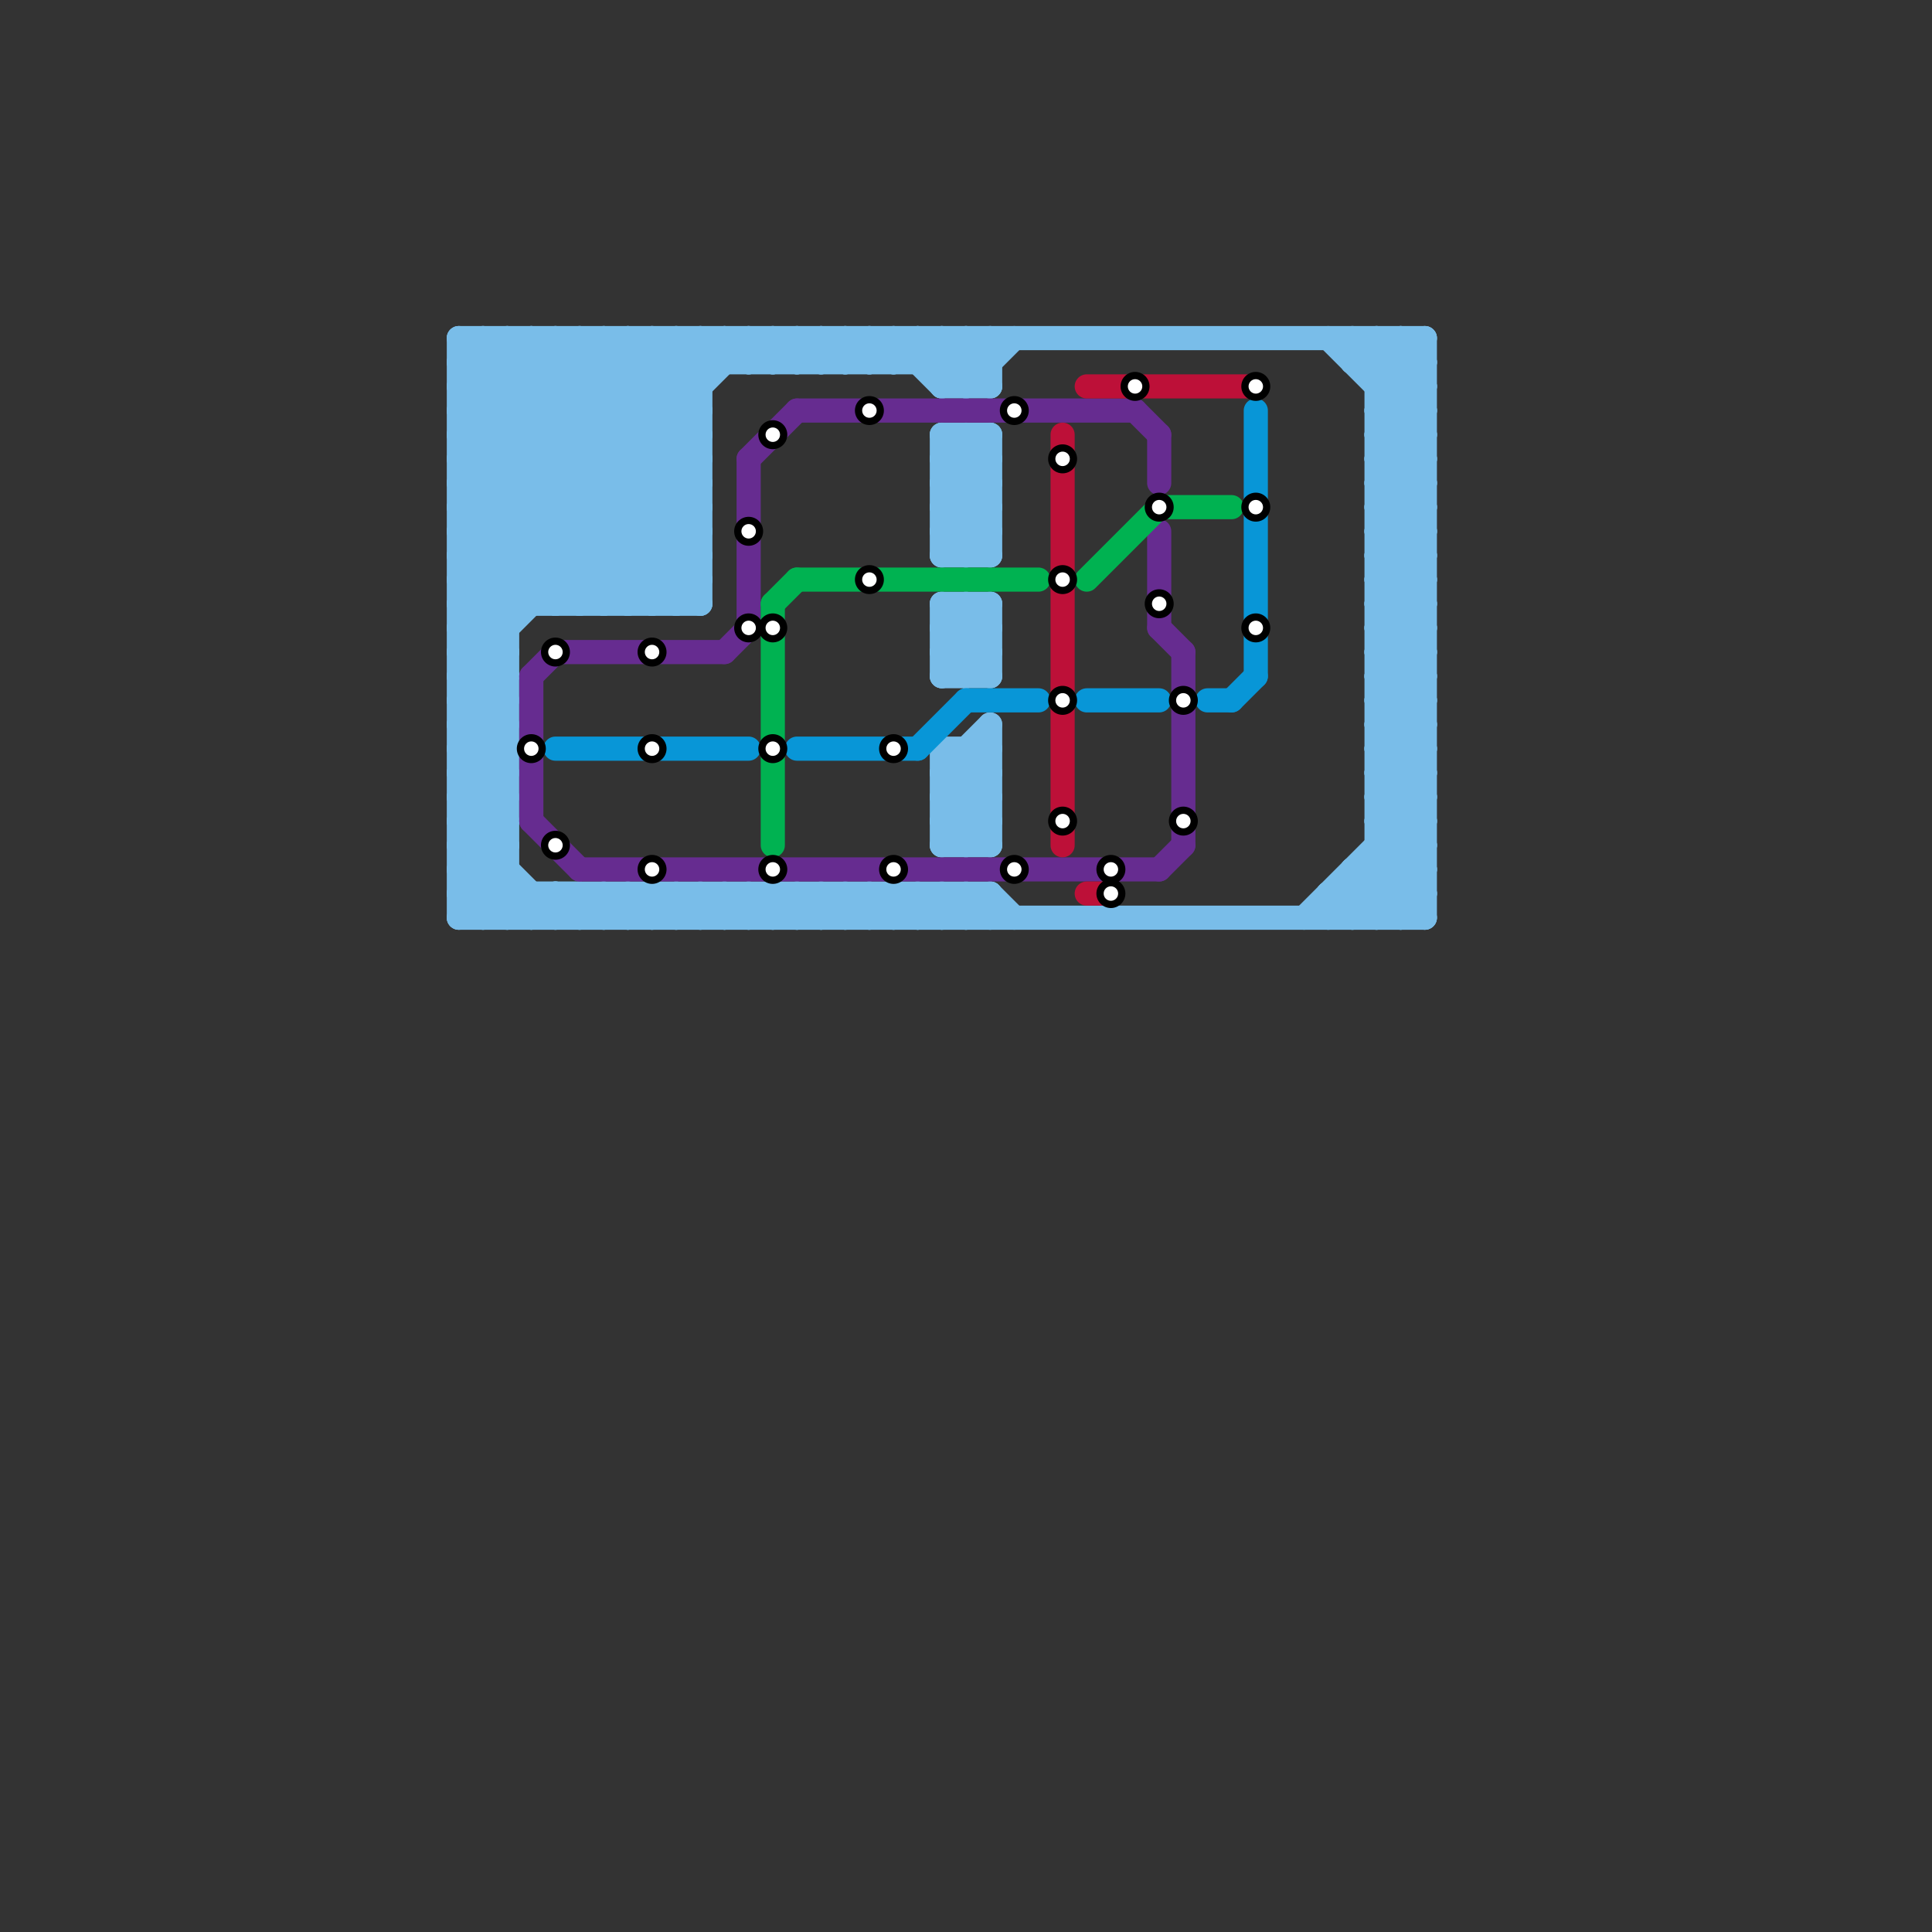 
<svg version="1.1" xmlns="http://www.w3.org/2000/svg" viewBox="0 0 80 80">
<rect x="0" y="0" width="80" height="80" fill="#333333" stroke="none"/>
<style>text { font: 1px Helvetica; font-weight: 600; white-space: pre; dominant-baseline: central; } line { stroke-width: 1; fill: none; stroke-linecap: round; stroke-linejoin: round; } .c0 { stroke: #79bde9 } .c1 { stroke: #662c90 } .c2 { stroke: #0896d7 } .c3 { stroke: #00b251 } .c4 { stroke: #bd1038 }</style><defs><g id="wm-xf"><circle r="1.2" fill="#000"/><circle r="0.9" fill="#fff"/><circle r="0.6" fill="#000"/><circle r="0.3" fill="#fff"/></g><g id="wm"><circle r="0.6" fill="#000"/><circle r="0.3" fill="#fff"/></g></defs><line class="c0" x1="20" y1="38" x2="21" y2="37"/><line class="c0" x1="19" y1="32" x2="21" y2="30"/><line class="c0" x1="35" y1="38" x2="36" y2="37"/><line class="c0" x1="39" y1="19" x2="41" y2="21"/><line class="c0" x1="22" y1="38" x2="23" y2="37"/><line class="c0" x1="19" y1="23" x2="28" y2="14"/><line class="c0" x1="19" y1="27" x2="29" y2="17"/><line class="c0" x1="19" y1="26" x2="21" y2="26"/><line class="c0" x1="34" y1="38" x2="35" y2="37"/><line class="c0" x1="19" y1="28" x2="21" y2="28"/><line class="c0" x1="41" y1="25" x2="41" y2="28"/><line class="c0" x1="57" y1="14" x2="59" y2="16"/><line class="c0" x1="30" y1="38" x2="31" y2="37"/><line class="c0" x1="25" y1="25" x2="29" y2="21"/><line class="c0" x1="19" y1="15" x2="29" y2="25"/><line class="c0" x1="39" y1="32" x2="41" y2="32"/><line class="c0" x1="57" y1="16" x2="59" y2="14"/><line class="c0" x1="57" y1="32" x2="59" y2="32"/><line class="c0" x1="19" y1="29" x2="21" y2="27"/><line class="c0" x1="57" y1="17" x2="59" y2="19"/><line class="c0" x1="19" y1="31" x2="21" y2="29"/><line class="c0" x1="39" y1="18" x2="41" y2="20"/><line class="c0" x1="31" y1="14" x2="31" y2="15"/><line class="c0" x1="40" y1="31" x2="40" y2="35"/><line class="c0" x1="39" y1="20" x2="41" y2="22"/><line class="c0" x1="19" y1="32" x2="21" y2="34"/><line class="c0" x1="19" y1="28" x2="29" y2="18"/><line class="c0" x1="57" y1="35" x2="59" y2="37"/><line class="c0" x1="29" y1="37" x2="30" y2="38"/><line class="c0" x1="39" y1="33" x2="41" y2="31"/><line class="c0" x1="39" y1="35" x2="41" y2="33"/><line class="c0" x1="19" y1="35" x2="22" y2="38"/><line class="c0" x1="57" y1="22" x2="59" y2="22"/><line class="c0" x1="19" y1="25" x2="29" y2="25"/><line class="c0" x1="19" y1="29" x2="21" y2="31"/><line class="c0" x1="56" y1="37" x2="57" y2="38"/><line class="c0" x1="19" y1="31" x2="21" y2="33"/><line class="c0" x1="24" y1="37" x2="24" y2="38"/><line class="c0" x1="31" y1="37" x2="32" y2="38"/><line class="c0" x1="41" y1="30" x2="41" y2="35"/><line class="c0" x1="19" y1="17" x2="22" y2="14"/><line class="c0" x1="57" y1="33" x2="59" y2="31"/><line class="c0" x1="36" y1="38" x2="37" y2="37"/><line class="c0" x1="26" y1="37" x2="26" y2="38"/><line class="c0" x1="57" y1="27" x2="59" y2="27"/><line class="c0" x1="32" y1="37" x2="33" y2="38"/><line class="c0" x1="19" y1="33" x2="21" y2="31"/><line class="c0" x1="22" y1="14" x2="22" y2="25"/><line class="c0" x1="57" y1="19" x2="59" y2="19"/><line class="c0" x1="37" y1="14" x2="39" y2="16"/><line class="c0" x1="32" y1="14" x2="32" y2="15"/><line class="c0" x1="19" y1="14" x2="29" y2="24"/><line class="c0" x1="23" y1="14" x2="29" y2="20"/><line class="c0" x1="39" y1="21" x2="41" y2="21"/><line class="c0" x1="39" y1="23" x2="41" y2="23"/><line class="c0" x1="57" y1="24" x2="59" y2="22"/><line class="c0" x1="40" y1="14" x2="40" y2="16"/><line class="c0" x1="19" y1="30" x2="21" y2="28"/><line class="c0" x1="19" y1="33" x2="21" y2="35"/><line class="c0" x1="39" y1="19" x2="40" y2="18"/><line class="c0" x1="39" y1="25" x2="39" y2="28"/><line class="c0" x1="56" y1="36" x2="56" y2="38"/><line class="c0" x1="39" y1="34" x2="41" y2="32"/><line class="c0" x1="27" y1="14" x2="29" y2="16"/><line class="c0" x1="57" y1="21" x2="59" y2="21"/><line class="c0" x1="58" y1="14" x2="58" y2="38"/><line class="c0" x1="19" y1="34" x2="21" y2="34"/><line class="c0" x1="58" y1="14" x2="59" y2="15"/><line class="c0" x1="19" y1="36" x2="21" y2="36"/><line class="c0" x1="27" y1="37" x2="27" y2="38"/><line class="c0" x1="19" y1="18" x2="26" y2="25"/><line class="c0" x1="57" y1="24" x2="59" y2="26"/><line class="c0" x1="38" y1="37" x2="39" y2="38"/><line class="c0" x1="39" y1="38" x2="40" y2="37"/><line class="c0" x1="19" y1="19" x2="25" y2="25"/><line class="c0" x1="19" y1="30" x2="21" y2="32"/><line class="c0" x1="19" y1="15" x2="20" y2="14"/><line class="c0" x1="19" y1="21" x2="23" y2="25"/><line class="c0" x1="40" y1="37" x2="41" y2="38"/><line class="c0" x1="57" y1="32" x2="59" y2="30"/><line class="c0" x1="39" y1="34" x2="40" y2="35"/><line class="c0" x1="19" y1="22" x2="22" y2="25"/><line class="c0" x1="27" y1="37" x2="28" y2="38"/><line class="c0" x1="57" y1="26" x2="59" y2="24"/><line class="c0" x1="57" y1="18" x2="59" y2="18"/><line class="c0" x1="57" y1="20" x2="59" y2="20"/><line class="c0" x1="39" y1="26" x2="41" y2="28"/><line class="c0" x1="19" y1="16" x2="29" y2="16"/><line class="c0" x1="57" y1="29" x2="59" y2="29"/><line class="c0" x1="19" y1="35" x2="21" y2="35"/><line class="c0" x1="22" y1="37" x2="22" y2="38"/><line class="c0" x1="41" y1="14" x2="41" y2="16"/><line class="c0" x1="24" y1="25" x2="29" y2="20"/><line class="c0" x1="39" y1="31" x2="41" y2="31"/><line class="c0" x1="58" y1="38" x2="59" y2="37"/><line class="c0" x1="19" y1="14" x2="59" y2="14"/><line class="c0" x1="55" y1="37" x2="56" y2="38"/><line class="c0" x1="40" y1="18" x2="40" y2="23"/><line class="c0" x1="57" y1="26" x2="59" y2="28"/><line class="c0" x1="57" y1="34" x2="59" y2="32"/><line class="c0" x1="56" y1="14" x2="59" y2="17"/><line class="c0" x1="38" y1="15" x2="39" y2="14"/><line class="c0" x1="28" y1="14" x2="29" y2="15"/><line class="c0" x1="33" y1="37" x2="33" y2="38"/><line class="c0" x1="37" y1="37" x2="38" y2="38"/><line class="c0" x1="40" y1="31" x2="41" y2="32"/><line class="c0" x1="33" y1="15" x2="34" y2="14"/><line class="c0" x1="30" y1="14" x2="31" y2="15"/><line class="c0" x1="35" y1="37" x2="35" y2="38"/><line class="c0" x1="34" y1="37" x2="34" y2="38"/><line class="c0" x1="19" y1="26" x2="31" y2="14"/><line class="c0" x1="35" y1="15" x2="36" y2="14"/><line class="c0" x1="57" y1="34" x2="59" y2="36"/><line class="c0" x1="33" y1="14" x2="34" y2="15"/><line class="c0" x1="57" y1="23" x2="59" y2="21"/><line class="c0" x1="19" y1="22" x2="29" y2="22"/><line class="c0" x1="57" y1="25" x2="59" y2="23"/><line class="c0" x1="19" y1="24" x2="29" y2="24"/><line class="c0" x1="19" y1="38" x2="21" y2="36"/><line class="c0" x1="39" y1="25" x2="41" y2="27"/><line class="c0" x1="41" y1="18" x2="41" y2="23"/><line class="c0" x1="39" y1="22" x2="41" y2="20"/><line class="c0" x1="55" y1="38" x2="59" y2="34"/><line class="c0" x1="36" y1="14" x2="37" y2="15"/><line class="c0" x1="41" y1="37" x2="41" y2="38"/><line class="c0" x1="57" y1="23" x2="59" y2="25"/><line class="c0" x1="57" y1="31" x2="59" y2="29"/><line class="c0" x1="57" y1="25" x2="59" y2="27"/><line class="c0" x1="28" y1="38" x2="29" y2="37"/><line class="c0" x1="39" y1="26" x2="40" y2="25"/><line class="c0" x1="21" y1="38" x2="22" y2="37"/><line class="c0" x1="36" y1="37" x2="36" y2="38"/><line class="c0" x1="23" y1="38" x2="24" y2="37"/><line class="c0" x1="57" y1="28" x2="59" y2="28"/><line class="c0" x1="19" y1="14" x2="19" y2="38"/><line class="c0" x1="57" y1="30" x2="59" y2="30"/><line class="c0" x1="39" y1="14" x2="41" y2="16"/><line class="c0" x1="19" y1="24" x2="29" y2="14"/><line class="c0" x1="21" y1="14" x2="29" y2="22"/><line class="c0" x1="39" y1="37" x2="39" y2="38"/><line class="c0" x1="25" y1="14" x2="29" y2="18"/><line class="c0" x1="34" y1="14" x2="35" y2="15"/><line class="c0" x1="57" y1="31" x2="59" y2="33"/><line class="c0" x1="26" y1="25" x2="29" y2="22"/><line class="c0" x1="23" y1="37" x2="24" y2="38"/><line class="c0" x1="40" y1="35" x2="41" y2="34"/><line class="c0" x1="23" y1="25" x2="29" y2="19"/><line class="c0" x1="27" y1="14" x2="27" y2="25"/><line class="c0" x1="39" y1="16" x2="41" y2="14"/><line class="c0" x1="39" y1="33" x2="41" y2="35"/><line class="c0" x1="56" y1="15" x2="57" y2="14"/><line class="c0" x1="19" y1="21" x2="29" y2="21"/><line class="c0" x1="19" y1="23" x2="29" y2="23"/><line class="c0" x1="31" y1="15" x2="32" y2="14"/><line class="c0" x1="25" y1="14" x2="25" y2="25"/><line class="c0" x1="29" y1="14" x2="30" y2="15"/><line class="c0" x1="39" y1="22" x2="40" y2="23"/><line class="c0" x1="29" y1="38" x2="30" y2="37"/><line class="c0" x1="37" y1="14" x2="37" y2="15"/><line class="c0" x1="34" y1="15" x2="35" y2="14"/><line class="c0" x1="57" y1="33" x2="59" y2="35"/><line class="c0" x1="31" y1="14" x2="32" y2="15"/><line class="c0" x1="31" y1="38" x2="32" y2="37"/><line class="c0" x1="20" y1="14" x2="20" y2="38"/><line class="c0" x1="19" y1="17" x2="27" y2="25"/><line class="c0" x1="40" y1="28" x2="41" y2="27"/><line class="c0" x1="26" y1="38" x2="27" y2="37"/><line class="c0" x1="39" y1="19" x2="41" y2="19"/><line class="c0" x1="55" y1="37" x2="59" y2="37"/><line class="c0" x1="24" y1="37" x2="25" y2="38"/><line class="c0" x1="26" y1="37" x2="27" y2="38"/><line class="c0" x1="57" y1="15" x2="58" y2="14"/><line class="c0" x1="39" y1="32" x2="41" y2="30"/><line class="c0" x1="19" y1="15" x2="41" y2="15"/><line class="c0" x1="57" y1="17" x2="59" y2="17"/><line class="c0" x1="28" y1="14" x2="28" y2="25"/><line class="c0" x1="39" y1="18" x2="41" y2="18"/><line class="c0" x1="40" y1="16" x2="42" y2="14"/><line class="c0" x1="39" y1="20" x2="41" y2="20"/><line class="c0" x1="19" y1="32" x2="21" y2="32"/><line class="c0" x1="57" y1="35" x2="59" y2="35"/><line class="c0" x1="19" y1="26" x2="21" y2="28"/><line class="c0" x1="19" y1="28" x2="21" y2="30"/><line class="c0" x1="38" y1="14" x2="38" y2="15"/><line class="c0" x1="54" y1="38" x2="59" y2="33"/><line class="c0" x1="19" y1="22" x2="27" y2="14"/><line class="c0" x1="32" y1="14" x2="33" y2="15"/><line class="c0" x1="19" y1="37" x2="20" y2="38"/><line class="c0" x1="32" y1="38" x2="33" y2="37"/><line class="c0" x1="57" y1="22" x2="59" y2="20"/><line class="c0" x1="33" y1="37" x2="34" y2="38"/><line class="c0" x1="57" y1="16" x2="59" y2="16"/><line class="c0" x1="40" y1="18" x2="41" y2="19"/><line class="c0" x1="23" y1="37" x2="23" y2="38"/><line class="c0" x1="57" y1="32" x2="59" y2="34"/><line class="c0" x1="19" y1="29" x2="21" y2="29"/><line class="c0" x1="19" y1="31" x2="21" y2="31"/><line class="c0" x1="19" y1="18" x2="23" y2="14"/><line class="c0" x1="35" y1="14" x2="35" y2="15"/><line class="c0" x1="39" y1="33" x2="41" y2="33"/><line class="c0" x1="57" y1="27" x2="59" y2="25"/><line class="c0" x1="39" y1="35" x2="41" y2="35"/><line class="c0" x1="40" y1="23" x2="41" y2="22"/><line class="c0" x1="19" y1="20" x2="25" y2="14"/><line class="c0" x1="57" y1="22" x2="59" y2="24"/><line class="c0" x1="39" y1="31" x2="39" y2="35"/><line class="c0" x1="57" y1="19" x2="59" y2="17"/><line class="c0" x1="30" y1="14" x2="30" y2="15"/><line class="c0" x1="39" y1="21" x2="41" y2="19"/><line class="c0" x1="39" y1="23" x2="41" y2="21"/><line class="c0" x1="22" y1="14" x2="29" y2="21"/><line class="c0" x1="59" y1="14" x2="59" y2="38"/><line class="c0" x1="41" y1="37" x2="42" y2="38"/><line class="c0" x1="19" y1="33" x2="21" y2="33"/><line class="c0" x1="28" y1="37" x2="28" y2="38"/><line class="c0" x1="35" y1="37" x2="36" y2="38"/><line class="c0" x1="56" y1="14" x2="56" y2="15"/><line class="c0" x1="57" y1="19" x2="59" y2="21"/><line class="c0" x1="19" y1="25" x2="21" y2="27"/><line class="c0" x1="34" y1="37" x2="35" y2="38"/><line class="c0" x1="57" y1="38" x2="59" y2="36"/><line class="c0" x1="30" y1="37" x2="30" y2="38"/><line class="c0" x1="27" y1="38" x2="28" y2="37"/><line class="c0" x1="36" y1="37" x2="37" y2="38"/><line class="c0" x1="57" y1="21" x2="59" y2="19"/><line class="c0" x1="19" y1="20" x2="29" y2="20"/><line class="c0" x1="19" y1="37" x2="41" y2="37"/><line class="c0" x1="19" y1="34" x2="21" y2="32"/><line class="c0" x1="19" y1="36" x2="21" y2="34"/><line class="c0" x1="39" y1="21" x2="41" y2="23"/><line class="c0" x1="57" y1="24" x2="59" y2="24"/><line class="c0" x1="19" y1="30" x2="21" y2="30"/><line class="c0" x1="27" y1="25" x2="29" y2="23"/><line class="c0" x1="39" y1="20" x2="41" y2="18"/><line class="c0" x1="39" y1="34" x2="41" y2="34"/><line class="c0" x1="57" y1="18" x2="59" y2="16"/><line class="c0" x1="39" y1="26" x2="41" y2="26"/><line class="c0" x1="57" y1="20" x2="59" y2="18"/><line class="c0" x1="39" y1="28" x2="41" y2="28"/><line class="c0" x1="57" y1="14" x2="57" y2="38"/><line class="c0" x1="39" y1="14" x2="39" y2="16"/><line class="c0" x1="57" y1="21" x2="59" y2="23"/><line class="c0" x1="57" y1="29" x2="59" y2="27"/><line class="c0" x1="19" y1="35" x2="21" y2="33"/><line class="c0" x1="19" y1="37" x2="21" y2="35"/><line class="c0" x1="39" y1="15" x2="40" y2="14"/><line class="c0" x1="19" y1="36" x2="21" y2="38"/><line class="c0" x1="25" y1="37" x2="25" y2="38"/><line class="c0" x1="36" y1="15" x2="37" y2="14"/><line class="c0" x1="29" y1="37" x2="29" y2="38"/><line class="c0" x1="57" y1="26" x2="59" y2="26"/><line class="c0" x1="57" y1="18" x2="59" y2="20"/><line class="c0" x1="31" y1="37" x2="31" y2="38"/><line class="c0" x1="57" y1="20" x2="59" y2="22"/><line class="c0" x1="19" y1="16" x2="21" y2="14"/><line class="c0" x1="57" y1="29" x2="59" y2="31"/><line class="c0" x1="56" y1="36" x2="59" y2="36"/><line class="c0" x1="32" y1="37" x2="32" y2="38"/><line class="c0" x1="39" y1="37" x2="40" y2="38"/><line class="c0" x1="26" y1="14" x2="29" y2="17"/><line class="c0" x1="39" y1="31" x2="41" y2="33"/><line class="c0" x1="40" y1="25" x2="41" y2="26"/><line class="c0" x1="19" y1="17" x2="29" y2="17"/><line class="c0" x1="19" y1="19" x2="29" y2="19"/><line class="c0" x1="57" y1="34" x2="59" y2="34"/><line class="c0" x1="56" y1="15" x2="59" y2="15"/><line class="c0" x1="39" y1="18" x2="39" y2="23"/><line class="c0" x1="39" y1="25" x2="41" y2="25"/><line class="c0" x1="39" y1="27" x2="41" y2="27"/><line class="c0" x1="19" y1="16" x2="28" y2="25"/><line class="c0" x1="28" y1="25" x2="29" y2="24"/><line class="c0" x1="19" y1="27" x2="21" y2="29"/><line class="c0" x1="55" y1="14" x2="59" y2="18"/><line class="c0" x1="19" y1="38" x2="59" y2="38"/><line class="c0" x1="37" y1="15" x2="38" y2="14"/><line class="c0" x1="19" y1="20" x2="24" y2="25"/><line class="c0" x1="38" y1="14" x2="40" y2="16"/><line class="c0" x1="57" y1="23" x2="59" y2="23"/><line class="c0" x1="57" y1="25" x2="59" y2="25"/><line class="c0" x1="38" y1="37" x2="38" y2="38"/><line class="c0" x1="19" y1="21" x2="26" y2="14"/><line class="c0" x1="39" y1="28" x2="41" y2="26"/><line class="c0" x1="57" y1="28" x2="59" y2="26"/><line class="c0" x1="57" y1="30" x2="59" y2="28"/><line class="c0" x1="37" y1="38" x2="38" y2="37"/><line class="c0" x1="39" y1="22" x2="41" y2="22"/><line class="c0" x1="24" y1="38" x2="25" y2="37"/><line class="c0" x1="37" y1="37" x2="37" y2="38"/><line class="c0" x1="39" y1="32" x2="41" y2="34"/><line class="c0" x1="19" y1="18" x2="29" y2="18"/><line class="c0" x1="57" y1="31" x2="59" y2="31"/><line class="c0" x1="19" y1="24" x2="21" y2="26"/><line class="c0" x1="23" y1="14" x2="23" y2="25"/><line class="c0" x1="20" y1="14" x2="29" y2="23"/><line class="c0" x1="33" y1="14" x2="33" y2="15"/><line class="c0" x1="40" y1="14" x2="41" y2="15"/><line class="c0" x1="57" y1="28" x2="59" y2="30"/><line class="c0" x1="57" y1="30" x2="59" y2="32"/><line class="c0" x1="55" y1="37" x2="55" y2="38"/><line class="c0" x1="19" y1="25" x2="30" y2="14"/><line class="c0" x1="32" y1="15" x2="33" y2="14"/><line class="c0" x1="19" y1="34" x2="23" y2="38"/><line class="c0" x1="25" y1="38" x2="26" y2="37"/><line class="c0" x1="35" y1="14" x2="36" y2="15"/><line class="c0" x1="40" y1="37" x2="40" y2="38"/><line class="c0" x1="21" y1="14" x2="21" y2="38"/><line class="c0" x1="56" y1="36" x2="58" y2="38"/><line class="c0" x1="40" y1="25" x2="40" y2="28"/><line class="c0" x1="57" y1="33" x2="59" y2="33"/><line class="c0" x1="39" y1="16" x2="41" y2="16"/><line class="c0" x1="57" y1="27" x2="59" y2="29"/><line class="c0" x1="19" y1="19" x2="24" y2="14"/><line class="c0" x1="57" y1="36" x2="59" y2="38"/><line class="c0" x1="38" y1="38" x2="39" y2="37"/><line class="c0" x1="24" y1="14" x2="29" y2="19"/><line class="c0" x1="29" y1="14" x2="29" y2="25"/><line class="c0" x1="40" y1="38" x2="41" y2="37"/><line class="c0" x1="56" y1="38" x2="59" y2="35"/><line class="c0" x1="39" y1="27" x2="41" y2="25"/><line class="c0" x1="24" y1="14" x2="24" y2="25"/><line class="c0" x1="19" y1="27" x2="21" y2="27"/><line class="c0" x1="26" y1="14" x2="26" y2="25"/><line class="c0" x1="19" y1="23" x2="21" y2="25"/><line class="c0" x1="34" y1="14" x2="34" y2="15"/><line class="c0" x1="28" y1="37" x2="29" y2="38"/><line class="c0" x1="25" y1="37" x2="26" y2="38"/><line class="c0" x1="39" y1="27" x2="40" y2="28"/><line class="c0" x1="33" y1="38" x2="34" y2="37"/><line class="c0" x1="36" y1="14" x2="36" y2="15"/><line class="c0" x1="57" y1="17" x2="59" y2="15"/><line class="c0" x1="30" y1="37" x2="31" y2="38"/><line class="c1" x1="22" y1="28" x2="22" y2="34"/><line class="c1" x1="23" y1="27" x2="30" y2="27"/><line class="c1" x1="47" y1="17" x2="48" y2="18"/><line class="c1" x1="31" y1="19" x2="31" y2="26"/><line class="c1" x1="22" y1="34" x2="24" y2="36"/><line class="c1" x1="30" y1="27" x2="31" y2="26"/><line class="c1" x1="49" y1="27" x2="49" y2="35"/><line class="c1" x1="31" y1="19" x2="33" y2="17"/><line class="c1" x1="48" y1="36" x2="49" y2="35"/><line class="c1" x1="48" y1="18" x2="48" y2="20"/><line class="c1" x1="33" y1="17" x2="47" y2="17"/><line class="c1" x1="22" y1="28" x2="23" y2="27"/><line class="c1" x1="48" y1="22" x2="48" y2="26"/><line class="c1" x1="48" y1="26" x2="49" y2="27"/><line class="c1" x1="24" y1="36" x2="48" y2="36"/><line class="c2" x1="50" y1="29" x2="51" y2="29"/><line class="c2" x1="38" y1="31" x2="40" y2="29"/><line class="c2" x1="51" y1="29" x2="52" y2="28"/><line class="c2" x1="45" y1="29" x2="48" y2="29"/><line class="c2" x1="52" y1="17" x2="52" y2="28"/><line class="c2" x1="33" y1="31" x2="38" y2="31"/><line class="c2" x1="40" y1="29" x2="43" y2="29"/><line class="c2" x1="23" y1="31" x2="31" y2="31"/><line class="c3" x1="48" y1="21" x2="51" y2="21"/><line class="c3" x1="32" y1="25" x2="33" y2="24"/><line class="c3" x1="33" y1="24" x2="43" y2="24"/><line class="c3" x1="45" y1="24" x2="48" y2="21"/><line class="c3" x1="32" y1="25" x2="32" y2="35"/><line class="c4" x1="44" y1="18" x2="44" y2="35"/><line class="c4" x1="45" y1="37" x2="46" y2="37"/><line class="c4" x1="45" y1="16" x2="52" y2="16"/>

<use x="22" y="31" href="#wm"/><use x="23" y="27" href="#wm"/><use x="23" y="35" href="#wm"/><use x="27" y="27" href="#wm"/><use x="27" y="31" href="#wm"/><use x="27" y="36" href="#wm"/><use x="31" y="22" href="#wm"/><use x="31" y="26" href="#wm"/><use x="32" y="18" href="#wm"/><use x="32" y="26" href="#wm"/><use x="32" y="31" href="#wm"/><use x="32" y="36" href="#wm"/><use x="36" y="17" href="#wm"/><use x="36" y="24" href="#wm"/><use x="37" y="31" href="#wm"/><use x="37" y="36" href="#wm"/><use x="42" y="17" href="#wm"/><use x="42" y="36" href="#wm"/><use x="44" y="19" href="#wm"/><use x="44" y="24" href="#wm"/><use x="44" y="29" href="#wm"/><use x="44" y="34" href="#wm"/><use x="46" y="36" href="#wm"/><use x="46" y="37" href="#wm"/><use x="47" y="16" href="#wm"/><use x="48" y="21" href="#wm"/><use x="48" y="25" href="#wm"/><use x="49" y="29" href="#wm"/><use x="49" y="34" href="#wm"/><use x="52" y="16" href="#wm"/><use x="52" y="21" href="#wm"/><use x="52" y="26" href="#wm"/>
</svg>

